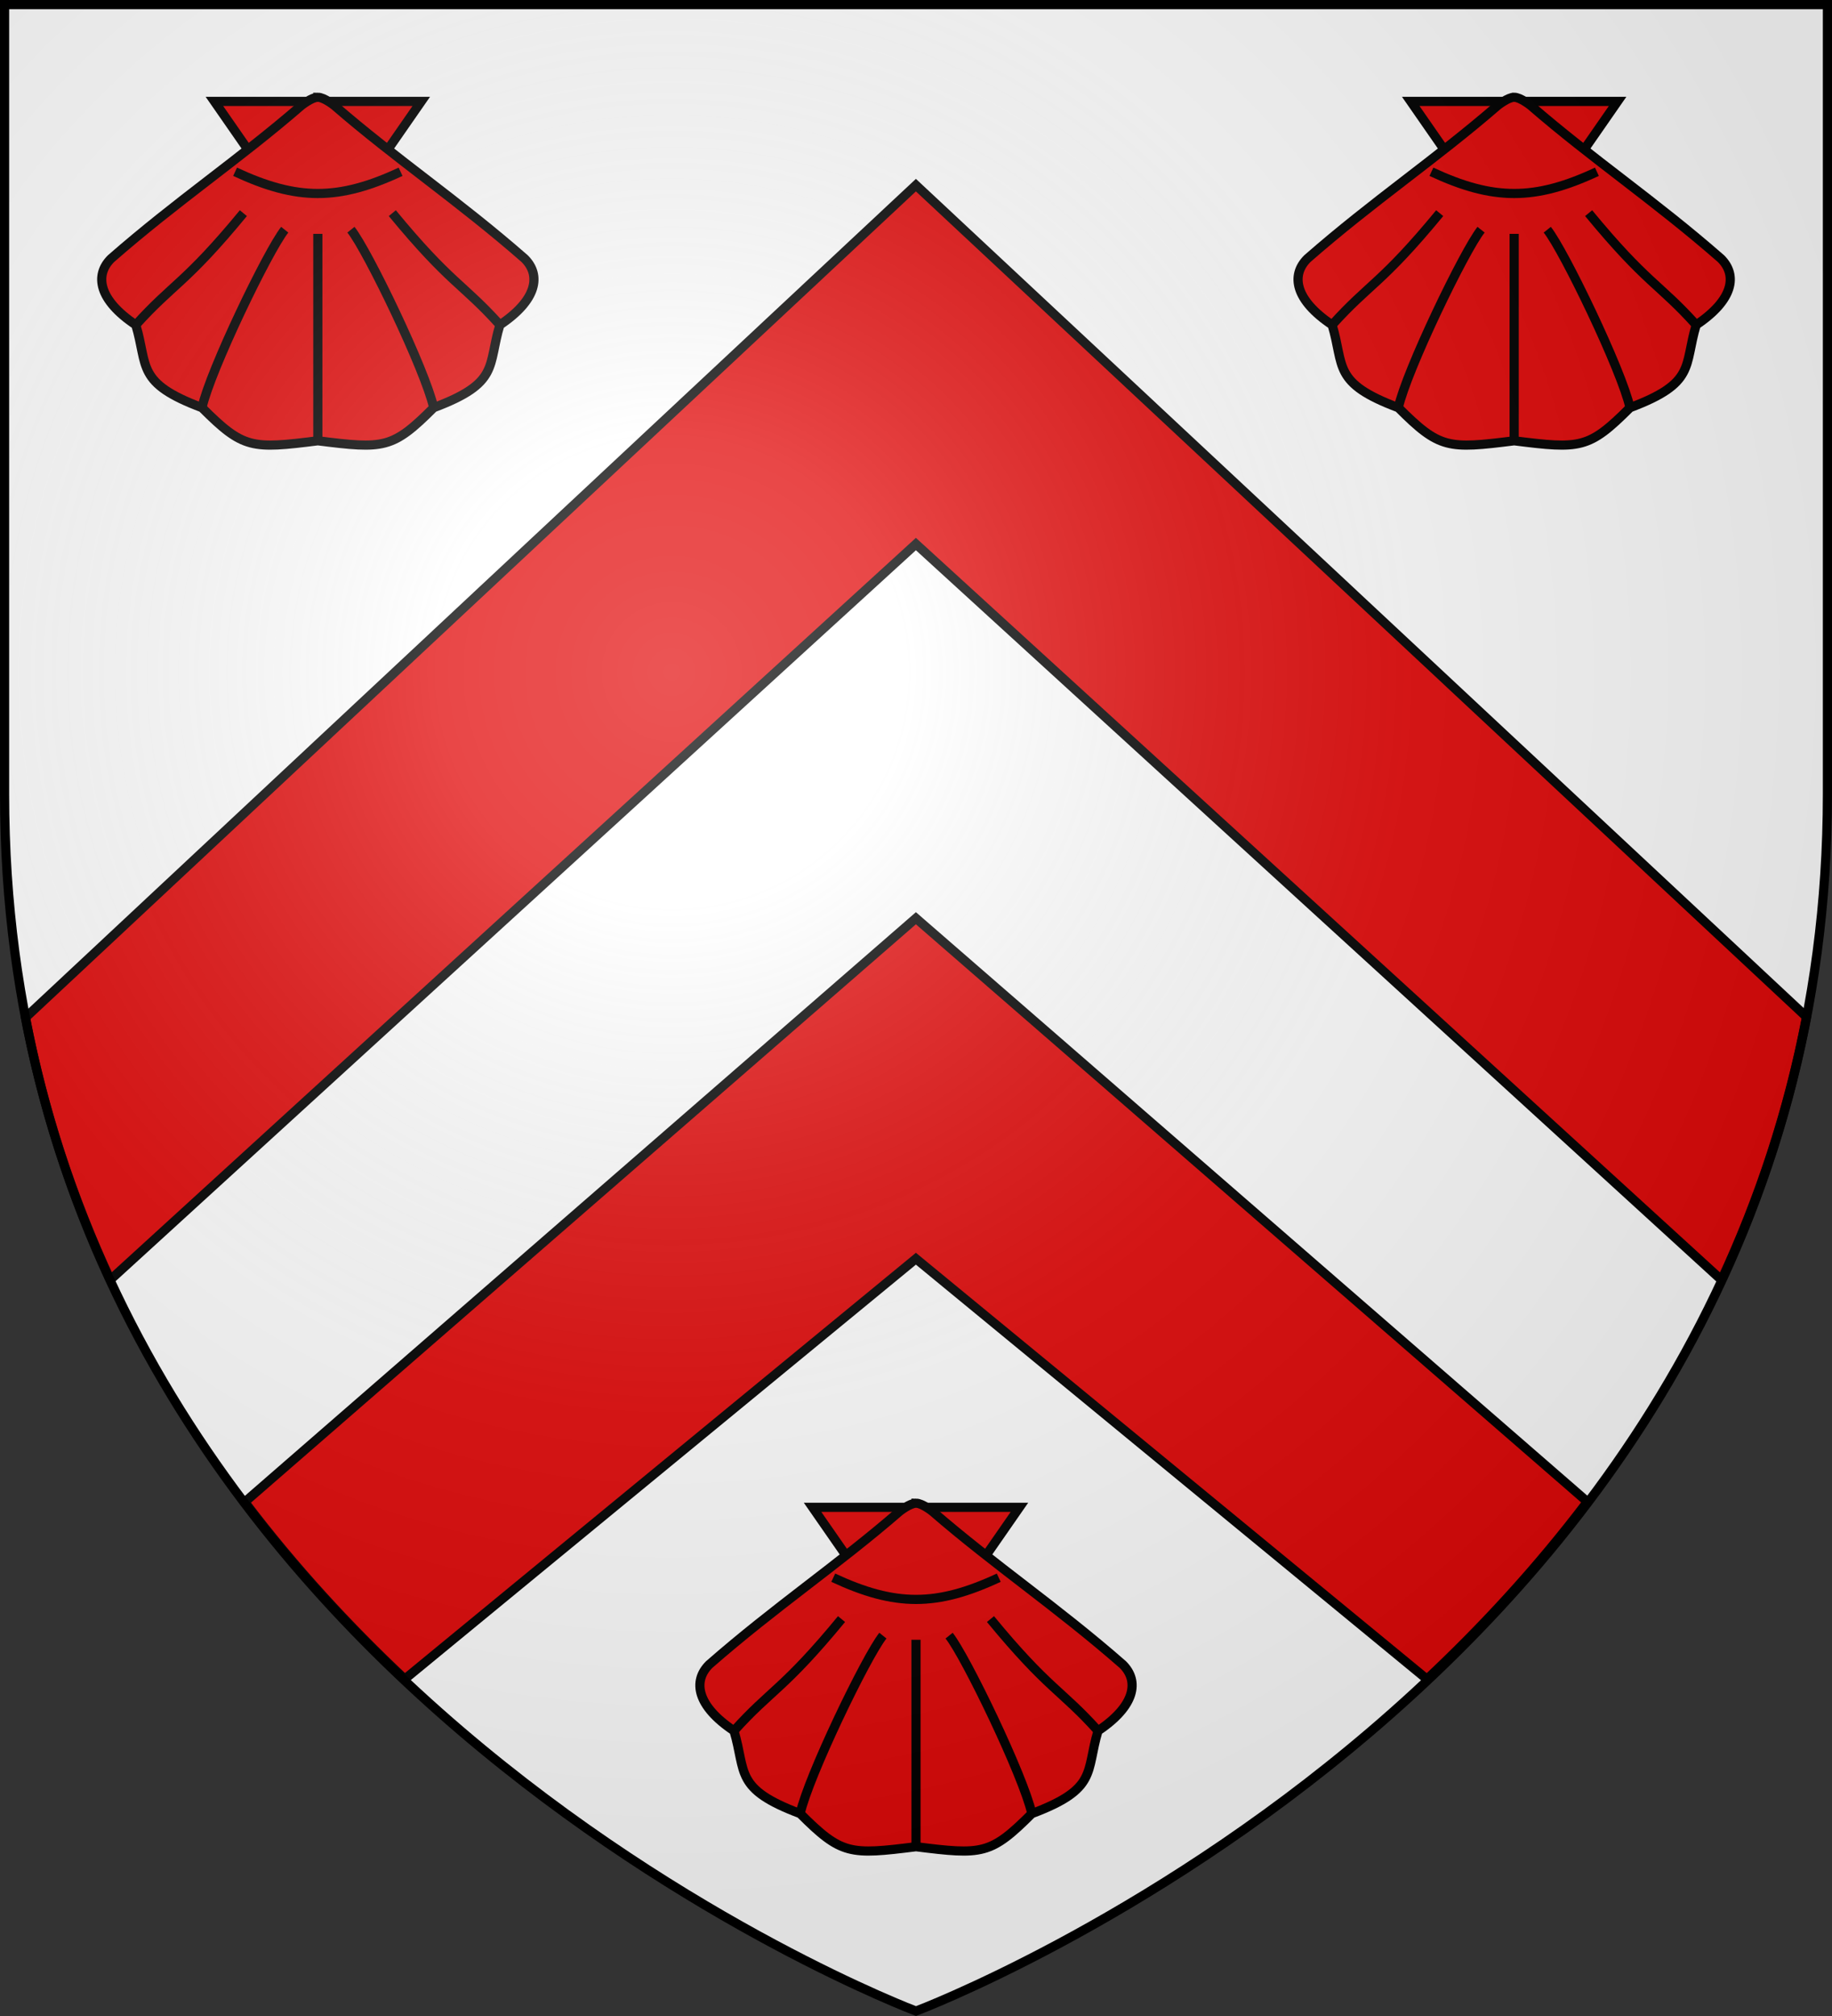 <svg xmlns="http://www.w3.org/2000/svg" xmlns:xlink="http://www.w3.org/1999/xlink" width="600" height="660" viewBox="-300 -300 600 660"><rect x="-300" y="-300" width="600" height="660" fill="#333333" stroke="none"/><defs><radialGradient id="g" cx="-80" cy="-80" r="405" gradientUnits="userSpaceOnUse"><stop offset="0" style="stop-color:#fff;stop-opacity:.31"/><stop offset=".19" style="stop-color:#fff;stop-opacity:.25"/><stop offset=".6" style="stop-color:#6b6b6b;stop-opacity:.125"/><stop offset="1" style="stop-color:#000;stop-opacity:.125"/></radialGradient><path id="e" d="M-298.5-298.5h597V-40C298.5 246.2 0 358.39 0 358.39S-298.5 246.2-298.5-40z"/></defs><use xlink:href="#e" fill="#e20909" style="fill:#fff;fill-opacity:1"/><path d="M-.031-239.388-291.656 33.143c5.98 31.08 15.6 59.647 27.781 85.844L-.031-121.888 263.813 119.05c12.22-26.275 21.862-54.94 27.843-86.125zm0 240-219.813 191.125c16.372 21.592 34.197 40.87 52.406 57.969L-.03 112.08l167.375 137.656c18.25-17.134 36.128-36.447 52.531-58.094z" style="fill:#e20909;fill-opacity:1;fill-rule:evenodd;stroke:#000;stroke-width:3;stroke-linecap:butt;stroke-linejoin:miter;stroke-miterlimit:4;stroke-opacity:1;display:inline"/><g transform="translate(-3.048)"><g id="f" style="fill:#e20909;fill-opacity:1;stroke:#000;stroke-width:2.215;stroke-miterlimit:4;stroke-dasharray:none"><path d="M-25-41 0-5l25-36z" style="fill:#e20909;fill-opacity:1;stroke-width:2.215;stroke-miterlimit:4;stroke-dasharray:none" transform="matrix(1.355 0 0 1.355 -192.857 -211.248)"/><path d="M0-42c-1.5 0-4 2-4 2-15 13-30 23-46 37-4 4-3 10 6 16 3 10 0 14 16 20 10 10 12 10 28 8 16 2 18 2 28-8 16-6 13-10 16-20 9-6 10-12 6-16C34-17 19-27 4-40c0 0-2.5-2-4-2z" style="fill:#e20909;fill-opacity:1;stroke-width:2.215;stroke-miterlimit:4;stroke-dasharray:none" transform="matrix(1.355 0 0 1.355 -192.857 -211.248)"/><path d="M-20-24c15 7 25 7 40 0M-44 13c9-10 12-10 26-27m-10 47c2-9 16-38 20-43m8 51V-9m44 22C35 3 32 3 18-14m10 47C26 24 12-5 8-10" style="fill:#e20909;fill-opacity:1;stroke-width:2.215;stroke-miterlimit:4;stroke-dasharray:none" transform="matrix(1.355 0 0 1.355 -192.857 -211.248)"/></g><use xlink:href="#f" width="600" height="660" transform="translate(391.81)"/></g><use xlink:href="#f" width="600" height="660" transform="translate(192.857 460.273)"/><use xlink:href="#e" fill="url(#g)"/><use xlink:href="#e" style="fill:none;stroke:#000;stroke-width:3"/></svg>